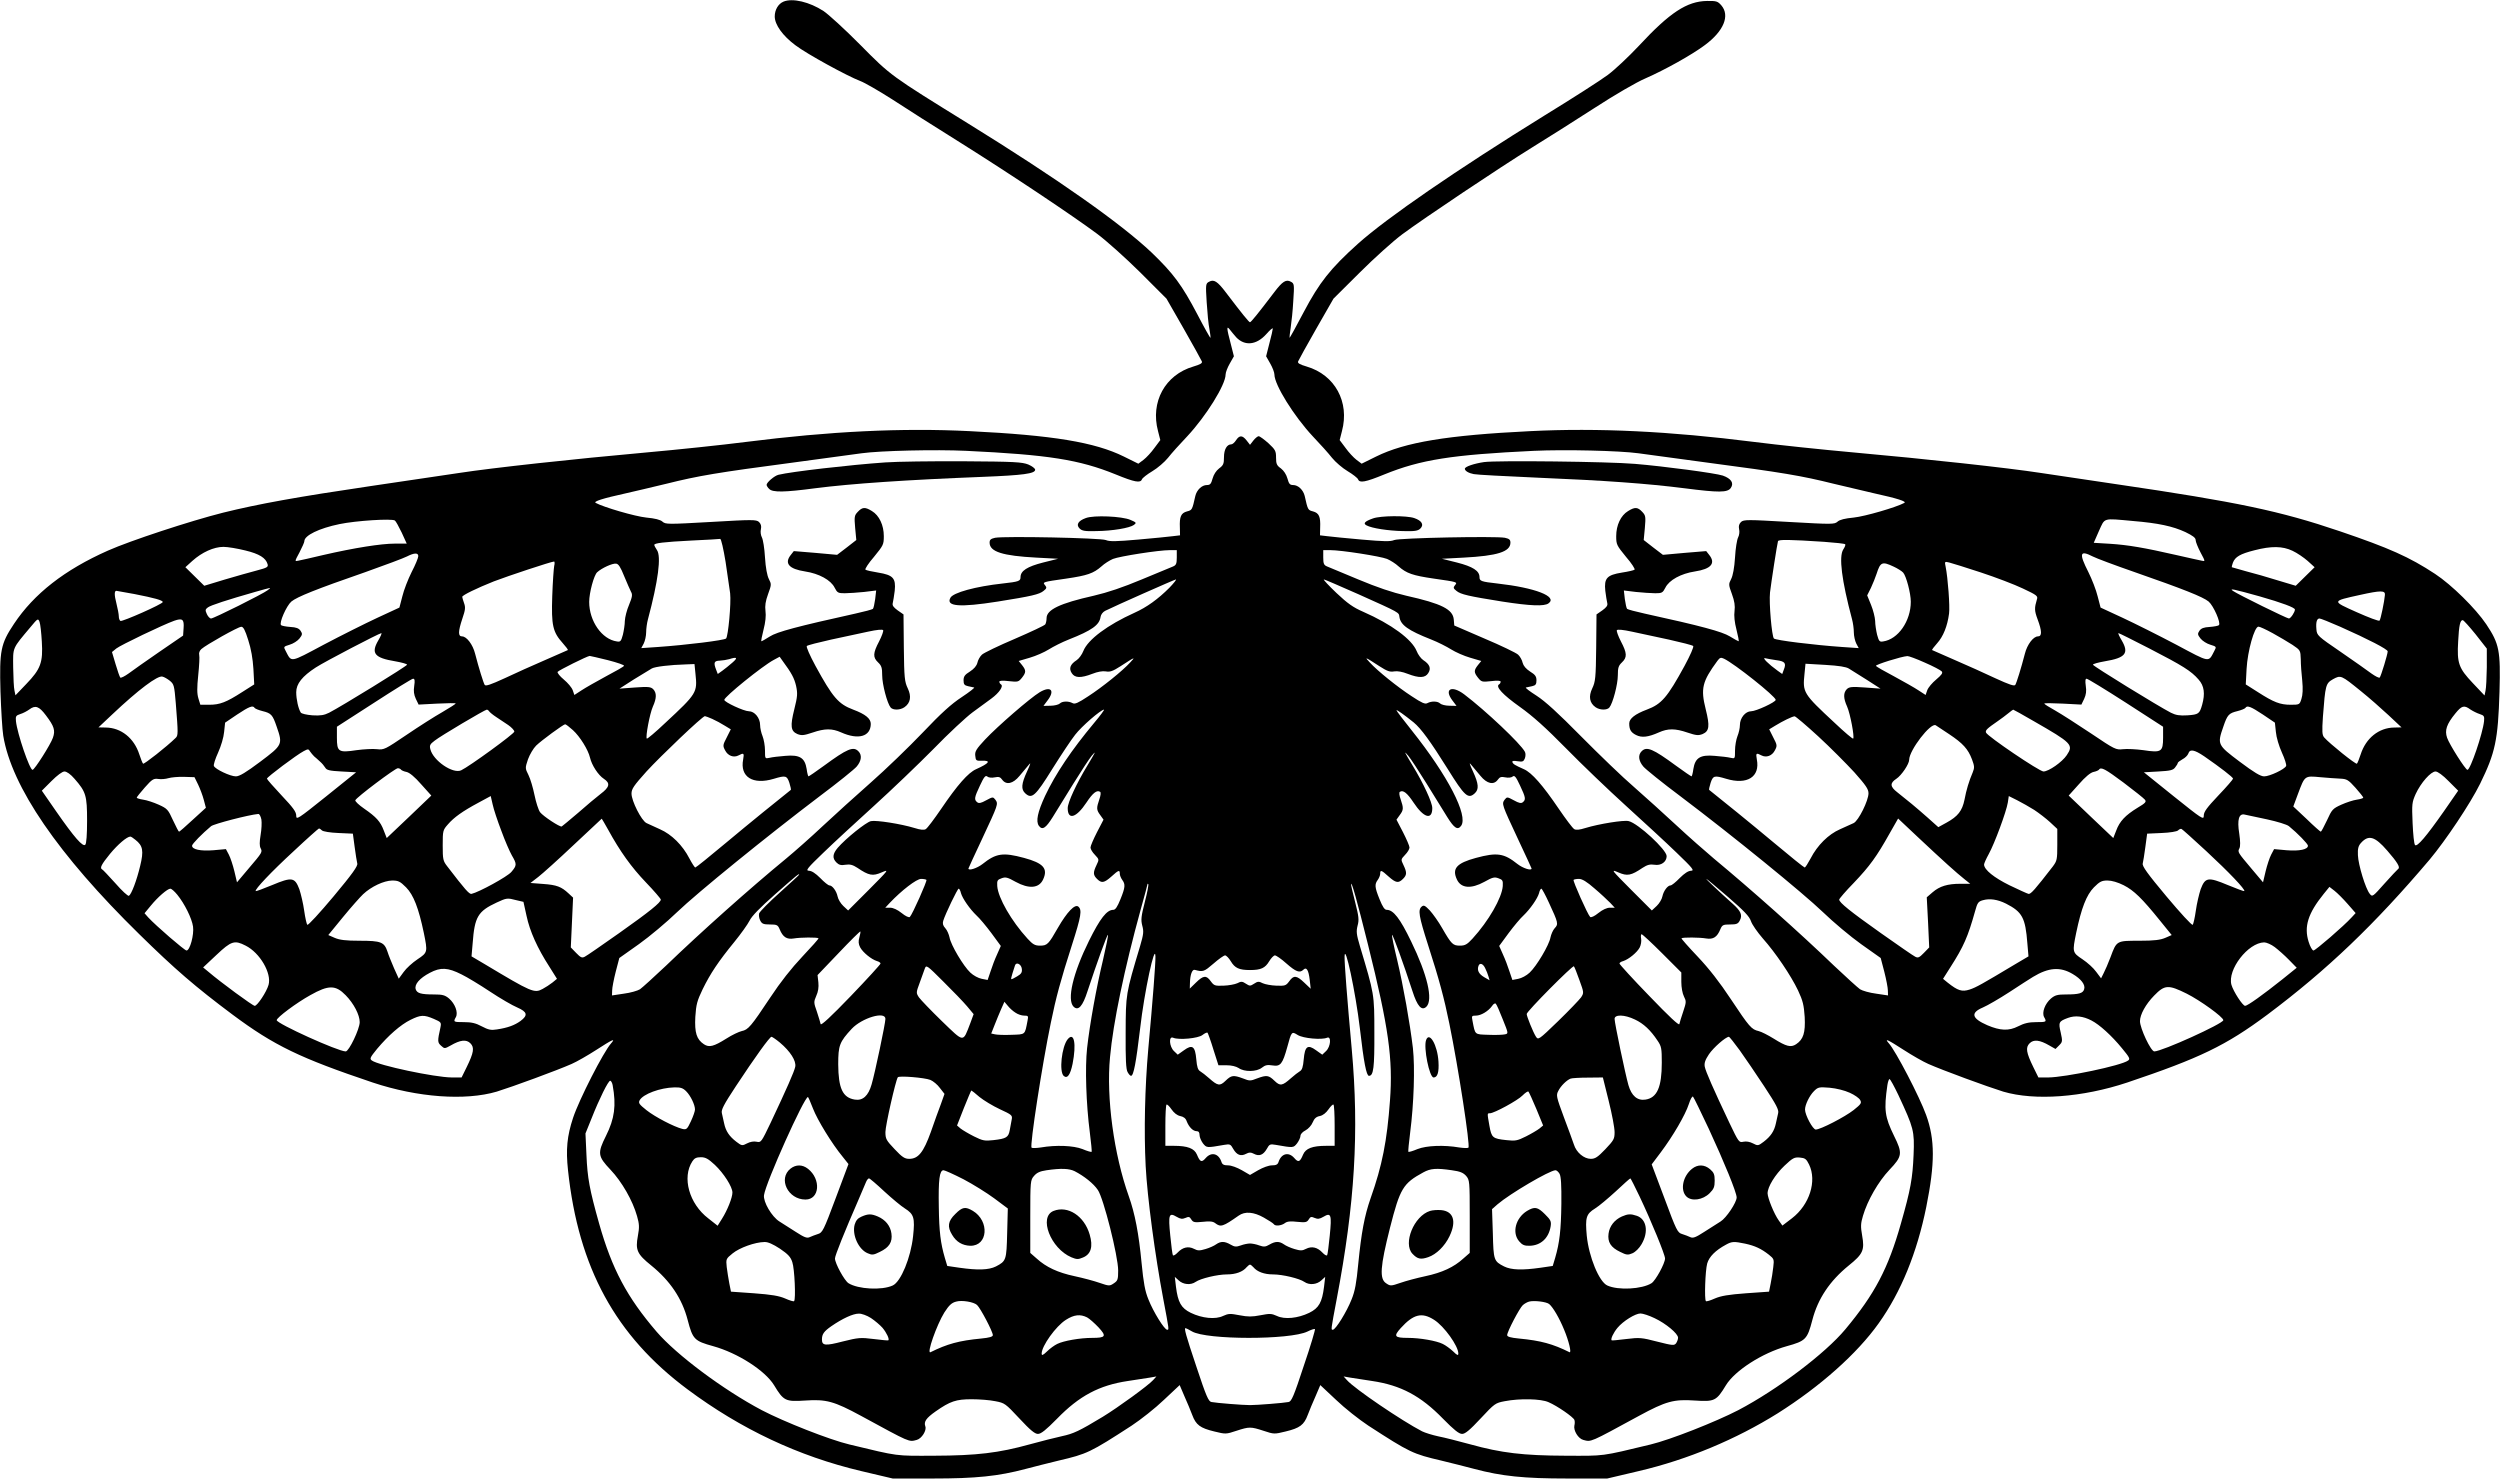 <?xml version="1.0" standalone="no"?>
<!DOCTYPE svg PUBLIC "-//W3C//DTD SVG 20010904//EN"
 "http://www.w3.org/TR/2001/REC-SVG-20010904/DTD/svg10.dtd">
<svg version="1.0" xmlns="http://www.w3.org/2000/svg"
 width="1536pt" height="909pt" viewBox="0 0 1536 909"
 preserveAspectRatio="xMidYMid meet">
<g transform="translate(0,909) scale(0.1,-0.1)"
fill="#000000" stroke="none">
<path d="M4814 9080 c-32 -13 -54 -50 -54 -91 0 -51 49 -119 127 -177 71 -54
318 -189 399 -220 27 -10 115 -61 195 -112 79 -52 265 -170 414 -263 311 -195
693 -450 845 -563 58 -43 177 -150 266 -238 l161 -161 106 -185 c58 -102 108
-192 111 -200 5 -11 -8 -19 -52 -32 -174 -51 -265 -218 -217 -397 l14 -55 -36
-48 c-19 -27 -50 -60 -67 -73 l-32 -24 -89 44 c-178 88 -437 131 -946 156
-418 21 -860 -1 -1374 -66 -148 -19 -425 -48 -615 -65 -446 -40 -942 -94
-1150 -126 -91 -13 -334 -50 -540 -80 -454 -67 -692 -110 -910 -164 -202 -51
-570 -172 -707 -233 -266 -118 -454 -265 -577 -450 -82 -123 -90 -164 -83
-417 4 -113 11 -234 17 -270 51 -313 337 -731 836 -1220 218 -214 344 -323
573 -494 255 -190 415 -267 861 -417 276 -92 569 -113 762 -56 97 30 372 131
460 170 32 14 100 53 151 86 99 64 122 75 92 41 -47 -52 -197 -346 -234 -458
-37 -112 -45 -194 -31 -323 64 -598 292 -1016 734 -1345 329 -245 682 -411
1066 -502 l195 -46 245 0 c267 0 403 14 572 59 51 14 142 36 202 51 175 41
193 49 449 215 56 37 145 107 198 158 l97 91 29 -68 c17 -37 38 -89 48 -115
23 -62 49 -81 136 -102 69 -17 72 -17 135 4 80 26 88 26 168 0 63 -21 66 -21
135 -4 87 21 113 40 136 102 10 26 31 78 48 115 l29 68 97 -91 c53 -51 142
-121 198 -158 256 -166 274 -174 449 -215 60 -15 151 -37 202 -51 169 -45 305
-59 572 -59 l245 0 195 46 c299 70 597 195 853 355 261 165 487 366 620 553
137 192 235 433 292 714 54 269 54 415 -1 566 -39 109 -187 394 -229 440 -30
34 -7 23 92 -41 51 -33 119 -72 151 -86 88 -39 363 -140 460 -170 193 -57 486
-36 762 56 446 150 606 227 861 417 366 274 660 555 997 953 98 117 250 344
310 466 93 190 110 267 119 565 7 252 -1 294 -81 414 -65 97 -213 243 -315
310 -158 104 -282 159 -585 262 -368 125 -631 180 -1366 288 -168 25 -379 57
-470 70 -208 32 -704 86 -1150 126 -190 17 -466 46 -615 65 -514 65 -956 87
-1374 66 -509 -25 -768 -68 -946 -156 l-89 -44 -32 24 c-17 13 -48 46 -67 73
l-36 48 14 55 c48 179 -43 346 -217 397 -44 13 -57 21 -52 32 3 8 53 98 111
200 l106 185 161 160 c89 89 206 194 261 235 132 98 598 410 800 535 88 54
260 163 381 241 126 82 261 160 313 182 119 52 286 145 366 205 116 86 155
181 101 244 -22 25 -30 28 -88 27 -123 -2 -228 -70 -419 -276 -63 -67 -148
-147 -190 -178 -41 -31 -217 -144 -390 -250 -541 -335 -966 -627 -1146 -788
-169 -152 -237 -238 -333 -420 -46 -88 -86 -160 -87 -158 -1 1 2 29 7 62 5 32
13 107 16 165 7 102 6 107 -15 118 -29 16 -51 3 -103 -66 -101 -133 -142 -183
-148 -183 -6 0 -47 50 -148 183 -52 69 -74 82 -103 66 -21 -11 -22 -15 -15
-126 4 -64 11 -138 17 -166 5 -28 8 -52 6 -53 -1 -2 -38 63 -80 144 -95 181
-148 252 -281 380 -189 179 -576 452 -1126 792 -480 297 -475 293 -665 485
-93 94 -195 187 -225 207 -86 56 -190 81 -246 58z m2781 -2062 c53 -56 125
-48 185 19 22 25 40 41 40 34 0 -6 -9 -47 -21 -91 l-20 -79 25 -44 c14 -24 26
-55 26 -68 0 -63 120 -256 236 -380 44 -46 97 -105 118 -132 21 -26 64 -63 96
-82 32 -19 61 -42 64 -50 9 -24 44 -18 161 30 224 91 415 121 918 145 190 9
528 1 644 -15 21 -3 207 -28 413 -56 477 -63 588 -82 785 -131 88 -21 201 -48
250 -59 145 -32 201 -50 185 -59 -50 -27 -242 -83 -311 -90 -53 -5 -86 -13
-99 -25 -19 -17 -33 -17 -297 -2 -257 15 -279 15 -296 0 -12 -12 -16 -25 -12
-44 4 -15 1 -38 -6 -51 -7 -13 -16 -68 -19 -123 -4 -63 -13 -112 -24 -133 -16
-31 -16 -35 5 -92 16 -44 20 -72 16 -104 -4 -29 0 -69 12 -115 10 -39 16 -71
13 -71 -2 0 -27 13 -54 30 -47 29 -176 64 -523 140 -55 12 -103 25 -108 29 -4
4 -10 31 -14 60 l-6 53 74 -9 c41 -4 94 -8 119 -8 41 0 46 3 62 34 23 47 96
87 182 100 99 15 129 50 87 102 l-18 23 -133 -11 -133 -12 -59 45 -59 46 7 74
c6 69 5 77 -16 99 -28 30 -45 31 -87 5 -45 -27 -73 -87 -73 -154 0 -52 3 -57
60 -127 34 -39 57 -75 53 -79 -4 -4 -39 -12 -78 -18 -92 -15 -110 -34 -102
-112 4 -30 9 -64 12 -75 4 -15 -4 -26 -30 -45 l-36 -25 -2 -205 c-2 -185 -5
-209 -24 -249 -24 -50 -17 -90 20 -116 27 -19 71 -19 85 -2 21 25 52 142 52
198 0 46 4 59 25 79 33 31 32 57 -6 129 -17 33 -28 64 -25 69 4 6 38 3 93 -9
49 -11 151 -33 228 -49 76 -17 143 -34 148 -39 5 -5 -18 -57 -53 -122 -106
-194 -141 -235 -232 -269 -72 -27 -108 -55 -108 -85 0 -37 10 -55 42 -71 35
-18 75 -13 140 16 56 25 100 25 176 -1 54 -18 67 -19 93 -9 41 18 45 48 19
152 -32 128 -22 170 72 298 15 20 21 22 40 13 64 -30 318 -232 318 -253 0 -14
-121 -70 -151 -70 -35 0 -69 -41 -69 -85 0 -18 -7 -49 -15 -68 -8 -20 -15 -60
-15 -88 0 -51 0 -51 -27 -45 -16 4 -59 9 -98 12 -89 8 -120 -12 -131 -81 -3
-25 -9 -45 -11 -45 -3 0 -46 29 -95 65 -143 105 -181 121 -212 89 -23 -23 -19
-58 10 -93 14 -17 117 -100 228 -183 326 -246 752 -593 876 -712 63 -61 169
-150 235 -197 l120 -85 22 -84 c12 -47 22 -99 22 -115 l1 -31 -73 11 c-40 5
-85 18 -99 27 -14 10 -86 75 -160 145 -214 206 -509 468 -738 658 -52 44 -156
135 -230 204 -75 70 -192 175 -260 235 -69 59 -215 200 -325 311 -144 146
-221 216 -275 251 -41 26 -70 48 -65 50 6 1 22 5 38 8 22 5 27 12 27 36 0 24
-8 35 -39 54 -26 17 -41 35 -46 54 -3 16 -16 39 -28 50 -12 11 -105 56 -207
99 l-185 80 -3 36 c-5 63 -73 98 -292 147 -86 20 -178 51 -295 100 -93 39
-180 75 -192 80 -19 8 -23 17 -23 55 l0 45 43 0 c69 0 309 -38 349 -54 21 -9
53 -29 71 -46 49 -43 87 -56 217 -75 147 -21 146 -21 129 -41 -11 -14 -10 -19
9 -34 26 -22 75 -33 282 -66 174 -27 258 -30 284 -11 58 42 -82 96 -314 122
-100 11 -110 15 -110 39 0 39 -41 65 -139 90 l-92 23 133 7 c208 11 288 36
288 92 0 18 -7 24 -34 30 -61 11 -648 -1 -680 -14 -23 -10 -64 -9 -200 3 -94
8 -190 18 -214 21 l-42 5 1 47 c3 68 -7 90 -44 100 -31 8 -32 9 -51 95 -9 37
-40 67 -71 67 -20 0 -26 7 -35 40 -7 25 -22 48 -40 62 -26 18 -30 29 -30 66 0
41 -4 49 -47 89 -26 23 -53 43 -60 43 -6 0 -21 -12 -32 -26 l-21 -27 -21 27
c-26 33 -44 33 -65 1 -9 -14 -22 -25 -29 -25 -27 0 -45 -31 -45 -79 0 -41 -4
-50 -30 -69 -18 -14 -33 -37 -40 -62 -9 -33 -15 -40 -35 -40 -31 0 -62 -30
-71 -67 -19 -86 -20 -87 -51 -95 -37 -10 -47 -32 -44 -100 l1 -47 -42 -5 c-24
-3 -120 -13 -214 -21 -136 -12 -177 -13 -200 -3 -32 13 -619 25 -680 14 -27
-6 -34 -12 -34 -30 0 -56 80 -81 288 -92 l133 -7 -92 -23 c-98 -25 -139 -51
-139 -90 0 -24 -10 -28 -110 -39 -165 -18 -305 -56 -321 -88 -29 -53 56 -60
291 -23 207 33 256 44 282 66 19 15 20 20 9 34 -17 20 -18 20 129 41 130 19
168 32 217 75 18 17 50 37 71 46 40 16 280 54 350 54 l42 0 0 -45 c0 -38 -4
-47 -22 -55 -13 -5 -99 -41 -193 -80 -117 -49 -209 -80 -295 -100 -209 -47
-290 -86 -290 -138 0 -15 -4 -32 -8 -38 -4 -7 -88 -46 -187 -89 -99 -42 -190
-86 -202 -97 -12 -11 -25 -34 -28 -50 -5 -19 -20 -37 -46 -54 -31 -19 -39 -30
-39 -54 0 -24 5 -31 28 -36 15 -3 31 -7 37 -8 5 -1 -29 -28 -76 -59 -64 -42
-126 -98 -240 -218 -85 -89 -228 -227 -319 -307 -91 -80 -223 -200 -295 -267
-71 -67 -173 -157 -225 -200 -225 -185 -523 -451 -738 -658 -74 -70 -146 -135
-160 -145 -14 -9 -59 -22 -99 -27 l-73 -11 1 31 c0 16 10 68 22 115 l22 84
120 85 c66 47 172 136 235 197 124 119 550 465 876 712 111 83 214 166 228
183 29 35 33 70 10 93 -31 32 -69 16 -212 -89 -49 -36 -92 -65 -95 -65 -2 0
-8 20 -11 45 -11 69 -42 89 -131 81 -38 -3 -82 -8 -97 -12 -28 -6 -28 -6 -28
45 0 28 -7 68 -15 88 -8 19 -15 50 -15 68 0 44 -34 85 -69 85 -30 0 -151 56
-151 70 0 19 234 208 303 245 l37 20 17 -24 c57 -77 73 -108 84 -155 10 -47 9
-64 -11 -144 -26 -104 -22 -134 19 -152 26 -10 39 -9 93 9 76 26 120 26 176 1
105 -47 181 -26 182 52 0 33 -33 60 -108 88 -91 34 -126 75 -232 269 -35 65
-58 117 -53 122 5 5 72 22 148 39 77 16 179 38 228 49 55 12 89 15 93 9 3 -5
-8 -36 -25 -69 -38 -72 -39 -98 -6 -129 21 -20 25 -33 25 -79 0 -56 31 -173
52 -198 14 -17 58 -17 85 2 37 26 44 66 20 116 -19 40 -22 64 -24 249 l-2 205
-36 25 c-26 19 -34 30 -30 45 3 11 8 45 12 75 8 78 -10 97 -102 112 -38 6 -74
14 -78 18 -4 4 19 40 53 79 57 70 60 75 60 127 0 67 -28 127 -73 154 -42 26
-59 25 -87 -5 -21 -22 -22 -30 -16 -99 l7 -74 -59 -46 -59 -45 -133 12 -133
11 -18 -23 c-42 -52 -12 -87 87 -102 86 -13 159 -53 182 -100 16 -31 21 -34
62 -34 25 0 78 4 119 8 l74 9 -6 -53 c-4 -29 -10 -56 -14 -60 -5 -4 -53 -17
-108 -29 -352 -78 -482 -112 -526 -141 -25 -16 -48 -29 -51 -29 -3 0 3 32 13
71 12 46 16 86 12 115 -4 32 0 60 16 104 21 57 21 61 5 92 -11 21 -20 70 -24
133 -3 55 -12 110 -19 123 -7 13 -10 36 -6 51 4 19 0 32 -12 44 -17 15 -39 15
-296 0 -264 -15 -278 -15 -297 2 -13 12 -46 20 -99 25 -69 7 -261 63 -311 90
-16 9 40 27 185 59 50 11 162 38 250 59 197 49 308 68 785 131 206 28 392 53
413 56 116 16 454 24 644 15 503 -24 694 -54 918 -145 117 -48 152 -54 161
-30 3 8 32 31 64 50 32 19 75 56 96 82 21 27 74 86 118 132 116 124 236 317
236 380 0 13 12 44 26 68 l25 44 -20 79 c-25 94 -26 112 -5 85 8 -11 26 -32
39 -47z m-5169 -1126 c6 -4 24 -37 42 -74 l31 -68 -74 0 c-83 0 -248 -26 -439
-70 -72 -17 -141 -33 -154 -35 -22 -5 -22 -5 8 51 16 31 30 62 30 69 0 35 90
79 216 105 101 21 321 35 340 22z m10679 -3 c156 -13 244 -32 322 -68 45 -22
63 -35 63 -49 0 -11 14 -45 30 -76 30 -56 30 -56 8 -51 -13 2 -81 18 -153 34
-201 46 -301 63 -411 70 l-100 6 32 73 c38 83 21 78 209 61z m-8647 -251 c12
-79 24 -165 28 -193 7 -60 -12 -265 -25 -278 -11 -11 -246 -40 -418 -52 l-103
-7 15 28 c8 16 15 47 15 69 0 22 5 58 11 80 63 236 83 387 55 426 -9 13 -16
27 -16 31 0 11 54 18 230 27 91 4 170 9 175 10 6 0 20 -62 33 -141z m6750 123
c68 -5 126 -11 129 -15 3 -3 -2 -17 -12 -32 -28 -44 -10 -188 54 -429 6 -22
11 -58 11 -80 0 -22 7 -53 15 -69 l15 -28 -103 7 c-172 12 -407 41 -418 52
-13 13 -31 219 -24 283 7 60 44 299 49 315 4 11 72 10 284 -4z m-9701 -53 c87
-21 126 -46 137 -84 5 -18 -2 -22 -66 -39 -40 -10 -129 -36 -198 -56 l-125
-38 -58 57 -58 57 43 39 c59 53 132 86 191 86 26 0 86 -10 134 -22z m12578 -2
c28 -13 69 -41 93 -62 l43 -39 -58 -57 -58 -57 -110 33 c-60 19 -148 44 -195
56 -47 13 -86 24 -88 25 -1 1 2 14 7 28 14 36 45 54 132 76 104 27 173 26 234
-3z m-11515 -33 c0 -10 -18 -54 -41 -98 -22 -44 -48 -111 -57 -149 l-18 -69
-136 -63 c-75 -35 -223 -109 -329 -165 -212 -113 -196 -110 -234 -38 -14 26
-13 26 25 38 21 6 48 23 60 38 18 23 19 29 7 47 -11 16 -27 22 -63 24 -27 2
-53 7 -57 11 -14 13 33 119 63 145 35 29 152 76 455 181 121 43 236 86 255 96
45 23 70 24 70 2z m10288 -2 c21 -11 136 -54 257 -96 298 -104 420 -152 455
-181 30 -26 77 -132 63 -145 -4 -4 -30 -9 -57 -11 -36 -2 -52 -8 -63 -24 -12
-18 -11 -24 7 -47 12 -15 39 -32 60 -38 38 -12 39 -12 25 -38 -38 -72 -22 -75
-234 38 -106 56 -254 130 -329 165 l-136 63 -18 69 c-9 38 -35 105 -57 149
-59 116 -53 137 27 96z m-9453 -58 c-3 -16 -9 -99 -12 -186 -6 -180 3 -220 65
-289 19 -21 33 -40 31 -42 -2 -1 -65 -29 -139 -61 -74 -32 -186 -82 -249 -112
-87 -40 -117 -50 -123 -41 -8 13 -36 103 -59 192 -14 56 -52 106 -80 106 -25
0 -25 29 2 110 18 53 20 68 10 95 -6 17 -11 34 -11 38 0 10 91 54 194 95 86
33 351 121 370 122 4 0 5 -12 1 -27z m8765 -40 c91 -30 207 -74 259 -99 85
-40 93 -46 86 -66 -16 -54 -16 -69 4 -123 27 -72 28 -105 2 -105 -28 0 -66
-50 -80 -106 -23 -89 -51 -179 -59 -192 -6 -9 -36 1 -123 41 -63 30 -175 80
-249 112 -74 32 -137 60 -139 61 -2 2 12 21 31 42 37 41 63 105 73 182 6 43
-7 219 -21 288 -7 32 -6 33 22 26 16 -4 103 -31 194 -61z m-8335 -23 c17 -41
36 -84 42 -96 10 -17 8 -31 -12 -80 -14 -32 -25 -77 -26 -99 0 -22 -6 -60 -12
-85 -11 -40 -15 -45 -37 -41 -92 13 -170 125 -170 243 0 56 29 164 49 182 28
26 94 56 116 53 15 -1 28 -22 50 -77z m7799 59 c24 -11 51 -28 59 -37 19 -21
47 -127 47 -179 0 -119 -78 -231 -170 -244 -22 -4 -26 1 -37 41 -6 25 -12 63
-12 85 -1 22 -12 66 -25 98 l-24 59 23 46 c12 26 28 65 35 87 23 72 34 77 104
44z m-4449 -130 c-70 -70 -139 -120 -215 -154 -164 -74 -286 -164 -314 -235
-8 -21 -27 -47 -41 -56 -40 -26 -49 -51 -30 -80 19 -30 56 -31 126 -4 33 13
62 18 83 15 25 -5 43 1 91 32 89 58 93 59 60 24 -48 -53 -174 -154 -259 -209
-62 -41 -82 -50 -96 -42 -26 14 -64 12 -78 -2 -7 -7 -33 -14 -57 -14 l-44 -1
24 32 c49 63 22 93 -47 52 -58 -35 -258 -208 -336 -291 -54 -58 -63 -73 -60
-99 3 -30 5 -32 41 -31 58 2 46 -15 -36 -52 -48 -21 -115 -97 -214 -243 -43
-63 -85 -119 -95 -125 -11 -7 -32 -5 -70 7 -82 25 -234 49 -267 42 -31 -7
-156 -108 -204 -164 -32 -38 -34 -64 -8 -90 15 -15 28 -19 56 -14 27 4 44 0
73 -19 71 -48 94 -52 149 -28 47 20 45 18 -79 -107 l-127 -127 -30 28 c-16 15
-32 42 -35 59 -7 33 -32 67 -50 67 -7 0 -32 20 -56 45 -29 29 -53 45 -70 45
-22 1 -10 16 90 112 63 61 203 190 310 287 107 97 271 254 365 349 93 96 202
197 240 225 39 28 91 66 116 85 49 36 76 77 59 87 -6 4 -10 11 -10 17 0 6 20
8 59 3 55 -6 59 -5 80 21 26 33 26 45 1 77 l-21 26 68 20 c38 11 90 34 117 51
27 17 82 45 123 61 142 56 188 89 195 139 2 14 14 30 28 37 60 30 426 192 435
193 5 0 -13 -23 -40 -51z m1159 -39 c261 -117 250 -112 254 -140 7 -50 53 -83
195 -139 41 -16 96 -44 123 -61 27 -17 79 -40 117 -51 l68 -20 -21 -26 c-25
-32 -25 -44 1 -77 21 -26 25 -27 80 -21 39 5 59 3 59 -3 0 -6 -4 -14 -10 -17
-23 -14 24 -64 128 -138 80 -57 158 -127 284 -255 95 -97 261 -256 368 -353
107 -97 247 -226 310 -287 100 -96 112 -111 90 -112 -17 0 -41 -16 -70 -45
-24 -25 -49 -45 -56 -45 -18 0 -43 -34 -50 -67 -3 -17 -19 -44 -35 -59 l-30
-28 -127 127 c-124 125 -126 127 -79 107 55 -24 78 -20 149 28 29 19 46 23 73
19 41 -7 75 18 75 53 0 39 -175 201 -233 215 -29 8 -183 -17 -265 -42 -38 -12
-59 -14 -70 -7 -10 6 -52 62 -95 125 -99 146 -166 222 -214 243 -56 25 -66 31
-71 44 -2 7 8 9 32 5 31 -5 37 -2 45 18 5 14 5 31 0 40 -25 49 -241 253 -373
353 -77 58 -126 33 -72 -38 l25 -33 -44 1 c-24 0 -50 7 -57 14 -14 14 -52 16
-78 2 -14 -8 -34 1 -96 42 -85 55 -211 156 -259 209 -33 35 -29 34 60 -24 48
-31 66 -37 91 -32 21 3 50 -2 83 -15 70 -27 107 -26 126 4 19 29 10 54 -30 80
-14 9 -33 35 -41 56 -29 72 -155 165 -328 241 -62 27 -96 51 -165 116 -47 45
-82 82 -77 83 5 0 99 -41 210 -90z m-6699 24 c-29 -23 -332 -174 -348 -174 -8
0 -19 12 -26 27 -11 24 -10 29 6 41 17 13 118 46 293 96 104 29 99 29 75 10z
m12238 -38 c140 -40 217 -69 217 -81 0 -16 -26 -55 -37 -55 -12 0 -311 147
-343 169 -26 18 1 12 163 -33z m-13056 14 c122 -24 173 -38 173 -49 0 -12
-249 -122 -260 -116 -6 4 -10 16 -10 28 0 13 -7 49 -15 81 -13 50 -13 76 0 76
2 0 53 -9 112 -20z m13826 -5 c-3 -39 -26 -150 -33 -158 -4 -5 -67 19 -141 52
-154 69 -155 67 22 106 126 28 155 28 152 0z m-14396 -287 c8 -128 -7 -169
-96 -261 l-66 -69 -6 29 c-4 15 -7 79 -8 142 -1 127 -8 112 108 250 43 52 45
53 54 30 5 -13 11 -68 14 -121z m871 83 l-3 -46 -146 -100 c-80 -55 -165 -115
-189 -133 -24 -17 -47 -29 -51 -25 -4 5 -17 42 -29 83 l-22 74 27 22 c27 21
287 146 355 170 51 18 62 9 58 -45z m13251 8 c173 -77 291 -138 291 -151 0
-17 -41 -152 -49 -161 -4 -4 -27 8 -51 25 -24 18 -109 78 -189 133 -142 97
-146 101 -149 139 -4 44 3 66 19 66 7 0 64 -23 128 -51z m831 -46 l69 -88 0
-115 c-1 -63 -4 -128 -8 -144 l-6 -29 -72 76 c-87 92 -98 122 -90 257 5 97 12
130 28 130 5 0 40 -39 79 -87z m-13685 -35 c18 -55 28 -115 32 -178 l5 -95
-74 -47 c-98 -63 -137 -78 -202 -78 l-55 0 -12 39 c-9 30 -9 65 -1 143 6 57 9
113 6 124 -3 12 2 26 13 36 29 26 226 137 245 137 13 1 24 -20 43 -81z m12438
42 c40 -22 94 -54 122 -72 49 -33 49 -34 51 -88 0 -30 4 -89 9 -132 5 -51 3
-88 -5 -112 -11 -35 -12 -36 -66 -36 -65 0 -104 15 -202 78 l-74 47 5 95 c6
110 48 260 73 260 8 0 47 -18 87 -40z m-11639 -45 c-46 -79 -23 -107 104 -128
40 -7 73 -16 73 -21 0 -8 -403 -256 -479 -295 -30 -15 -53 -19 -102 -16 -37 3
-67 10 -72 17 -15 23 -28 82 -28 125 0 52 37 98 120 152 57 37 389 210 403
211 4 0 -4 -20 -19 -45z m10883 -50 c205 -106 255 -137 301 -190 35 -39 41
-87 22 -155 -16 -56 -22 -60 -90 -65 -49 -3 -72 1 -102 16 -76 39 -479 287
-479 295 0 5 33 14 73 21 127 21 150 49 104 128 -15 25 -24 45 -20 45 4 0 90
-43 191 -95z m-9472 -71 c58 -15 102 -30 99 -35 -2 -5 -53 -34 -112 -65 -59
-32 -126 -70 -150 -86 l-43 -28 -10 29 c-6 17 -31 46 -55 66 -24 20 -41 41
-38 47 7 10 182 97 197 98 4 0 55 -12 112 -26z m8091 -15 c51 -22 98 -47 104
-54 8 -10 0 -21 -34 -50 -24 -20 -49 -49 -55 -66 l-10 -29 -43 28 c-24 16 -91
54 -150 86 -59 31 -110 60 -112 65 -5 7 157 58 193 60 7 1 56 -17 107 -40z
m-7326 0 c-19 -17 -47 -39 -62 -50 l-28 -20 -10 26 c-17 44 -13 55 23 56 17 1
43 5 57 9 49 16 55 9 20 -21z m6413 15 c54 -7 63 -18 47 -58 l-10 -27 -28 20
c-57 41 -98 82 -77 77 11 -3 42 -8 68 -12z m-6640 -84 c12 -115 10 -120 -186
-302 -59 -56 -110 -99 -113 -96 -9 9 18 153 37 196 24 53 24 85 2 108 -15 14
-30 16 -112 10 l-95 -7 89 57 c50 31 99 61 110 67 20 11 109 22 211 25 l51 2
6 -60z m7087 32 c14 -9 63 -40 110 -69 l84 -54 -95 7 c-82 6 -97 4 -112 -10
-22 -23 -22 -55 2 -108 19 -43 46 -187 37 -196 -3 -3 -54 40 -113 96 -196 182
-198 187 -186 303 l6 61 121 -7 c84 -5 129 -12 146 -23z m-10316 -75 c25 -21
27 -29 36 -137 15 -189 15 -199 -1 -214 -54 -53 -195 -164 -200 -158 -4 4 -14
30 -23 57 -32 100 -112 164 -206 165 l-45 1 85 80 c160 151 278 240 308 232
10 -2 31 -14 46 -26z m13461 -63 c50 -40 126 -107 170 -148 l80 -75 -45 -1
c-94 -1 -174 -65 -206 -165 -9 -27 -19 -53 -23 -57 -6 -7 -169 124 -201 161
-13 15 -14 35 -8 127 15 196 17 205 62 231 48 26 49 26 171 -73z m-11960 32
c-5 -32 -2 -54 10 -80 l17 -35 114 6 c63 3 114 4 114 1 0 -3 -37 -27 -82 -53
-46 -26 -145 -89 -220 -140 -132 -89 -138 -93 -182 -88 -25 3 -81 0 -125 -6
-112 -17 -121 -10 -121 77 l0 67 228 147 c125 81 233 148 240 148 10 0 12 -11
7 -44z m10516 -103 l229 -148 0 -67 c0 -87 -10 -94 -121 -77 -44 6 -100 9
-125 6 -44 -5 -50 -2 -197 97 -84 56 -182 119 -219 140 -38 21 -68 40 -68 43
0 4 51 3 114 0 l114 -6 17 35 c12 26 15 48 10 80 -4 30 -3 44 5 44 7 0 115
-66 241 -147z m-12779 -78 c51 -67 59 -93 43 -138 -14 -41 -113 -197 -125
-197 -18 0 -94 223 -102 299 -3 31 0 35 27 44 17 5 41 18 55 28 37 28 60 20
102 -36z m1282 46 c3 -5 25 -14 49 -20 53 -13 62 -22 87 -96 38 -109 36 -112
-101 -215 -88 -66 -128 -90 -150 -90 -34 0 -127 44 -135 64 -3 8 9 45 26 82
18 40 34 93 37 127 l6 57 74 50 c74 49 97 58 107 41z m12339 -41 l74 -50 6
-57 c3 -34 19 -87 37 -127 17 -37 29 -74 26 -82 -8 -20 -101 -64 -135 -64 -22
0 -62 24 -150 90 -137 103 -139 106 -101 215 25 74 34 83 87 96 24 6 46 15 49
20 10 17 33 8 107 -41z m1275 31 c15 -10 41 -23 57 -28 27 -9 30 -13 27 -44
-8 -76 -84 -299 -102 -299 -12 0 -111 156 -125 197 -16 46 -3 84 51 150 39 48
54 52 92 24z m-12173 -11 c4 -6 23 -22 43 -35 21 -14 54 -36 75 -50 20 -14 37
-32 37 -40 0 -13 -276 -214 -327 -238 -51 -23 -172 60 -189 130 -6 23 -2 31
26 52 36 29 310 191 321 191 4 0 11 -5 14 -10z m3717 -72 c-140 -168 -236
-311 -301 -448 -46 -100 -58 -156 -38 -184 21 -28 42 -15 85 54 20 33 77 125
126 204 49 79 100 157 113 172 30 36 26 27 -27 -61 -65 -107 -120 -225 -120
-260 0 -76 53 -60 115 34 39 59 64 79 84 66 6 -3 4 -22 -5 -47 -18 -53 -18
-64 6 -96 l20 -28 -40 -77 c-22 -43 -40 -85 -40 -94 0 -10 12 -30 27 -45 26
-28 27 -28 10 -63 -22 -46 -21 -61 3 -85 28 -28 44 -25 89 15 44 40 51 42 51
17 0 -10 7 -27 15 -38 20 -27 19 -45 -11 -119 -19 -47 -31 -65 -44 -65 -40 0
-81 -53 -149 -190 -99 -200 -137 -363 -95 -405 29 -28 56 2 86 96 58 176 121
350 125 345 3 -3 -11 -71 -30 -153 -41 -171 -81 -392 -98 -543 -13 -120 -6
-342 17 -519 8 -62 13 -116 11 -118 -3 -2 -28 5 -56 17 -56 22 -163 26 -256
10 -27 -4 -53 -5 -57 -1 -12 11 65 510 118 766 31 153 62 268 130 479 57 178
63 216 39 236 -21 17 -69 -33 -125 -130 -58 -102 -66 -110 -110 -110 -31 0
-44 7 -77 43 -99 108 -181 251 -186 323 -2 34 1 39 27 48 24 9 36 6 86 -22 82
-45 144 -40 169 15 31 67 1 100 -117 132 -130 35 -172 29 -256 -38 -32 -25
-86 -43 -86 -27 0 2 38 84 84 182 99 212 100 214 82 240 -15 19 -16 19 -57 -3
-32 -18 -45 -20 -55 -12 -20 16 -18 29 17 103 25 54 34 64 45 55 8 -7 27 -9
46 -5 24 5 34 2 45 -14 25 -35 67 -26 107 23 19 23 44 53 56 67 15 19 13 10
-10 -40 -35 -76 -38 -110 -10 -135 40 -36 62 -16 165 150 54 86 117 181 141
211 39 51 158 154 177 154 4 0 -23 -37 -61 -82z m1963 4 c46 -38 103 -116 210
-287 103 -166 125 -186 165 -150 28 25 25 59 -10 135 -23 50 -25 59 -10 40 12
-14 37 -44 56 -67 40 -49 82 -58 107 -23 11 16 21 19 45 14 19 -4 38 -2 46 5
11 9 20 -1 45 -55 35 -74 37 -87 17 -103 -10 -8 -23 -6 -55 12 -41 22 -42 22
-57 3 -18 -26 -17 -28 82 -240 46 -98 84 -180 84 -182 0 -16 -54 2 -86 27 -84
67 -126 73 -256 38 -118 -32 -148 -65 -117 -132 25 -55 87 -60 169 -15 50 28
62 31 86 22 26 -9 29 -14 27 -48 -5 -72 -87 -215 -186 -323 -33 -36 -46 -43
-77 -43 -43 0 -52 8 -109 107 -22 39 -57 88 -76 109 -29 30 -37 35 -50 24 -24
-20 -18 -58 39 -236 69 -214 99 -327 131 -484 55 -269 129 -750 117 -761 -4
-4 -29 -3 -57 1 -93 16 -200 12 -256 -10 -28 -12 -53 -19 -56 -17 -2 2 3 56
11 118 23 179 30 399 17 519 -19 158 -58 378 -97 543 -20 82 -34 150 -31 153
4 5 71 -178 125 -345 30 -94 57 -124 86 -96 42 42 6 196 -94 401 -68 141 -109
194 -150 194 -13 0 -25 18 -44 65 -30 74 -31 92 -11 119 8 11 15 28 15 38 0
25 7 23 51 -17 45 -40 61 -43 89 -15 24 24 25 39 3 85 -17 35 -16 35 10 63 15
15 27 35 27 45 0 9 -18 51 -40 94 l-40 77 20 28 c24 32 24 43 6 96 -9 25 -11
44 -5 47 20 13 45 -7 84 -66 62 -94 115 -110 115 -34 0 35 -55 153 -120 260
-53 88 -57 97 -27 61 13 -15 64 -93 113 -172 49 -79 106 -171 126 -204 43 -69
64 -82 85 -54 46 62 -82 309 -303 586 -52 65 -94 120 -94 124 0 6 48 -28 105
-74z m3809 8 c237 -136 247 -146 204 -210 -28 -42 -111 -100 -143 -100 -25 0
-344 216 -353 239 -5 14 5 24 73 71 20 14 49 35 63 47 15 12 29 23 31 23 2 0
58 -31 125 -70z m-8118 13 c22 -10 56 -28 76 -41 l38 -23 -25 -50 c-24 -46
-25 -51 -10 -79 17 -34 53 -47 83 -31 32 17 35 14 28 -25 -21 -107 59 -158
188 -119 73 22 81 20 96 -25 7 -22 11 -42 9 -43 -72 -57 -256 -206 -397 -324
-100 -84 -186 -153 -190 -153 -4 0 -20 25 -36 55 -42 82 -110 149 -181 180
-33 15 -71 32 -83 38 -31 15 -92 136 -92 181 0 29 14 49 92 136 88 96 344 340
359 340 4 0 24 -8 45 -17z m6795 -107 c74 -68 173 -168 222 -221 70 -79 87
-103 87 -129 0 -45 -61 -168 -91 -183 -13 -6 -51 -23 -84 -38 -71 -31 -139
-98 -181 -180 -16 -30 -32 -55 -36 -55 -4 0 -90 69 -190 153 -141 118 -325
267 -397 324 -2 1 2 21 9 43 15 45 23 47 96 25 129 -39 209 12 188 119 -7 39
-4 42 28 25 30 -16 66 -3 83 31 15 28 14 33 -10 79 l-25 50 38 23 c44 27 103
56 118 57 5 1 71 -55 145 -123z m-7651 38 c43 -39 94 -121 105 -169 11 -47 51
-108 85 -130 41 -27 36 -51 -20 -93 -25 -19 -87 -71 -138 -116 -52 -44 -97
-82 -101 -84 -12 -4 -114 63 -133 88 -10 14 -25 61 -34 105 -9 44 -25 99 -37
123 -21 42 -21 43 -3 97 11 30 33 67 50 84 34 33 167 130 178 131 5 0 26 -16
48 -36z m8456 -25 c84 -56 116 -91 140 -155 15 -40 16 -51 5 -78 -24 -56 -40
-110 -51 -169 -14 -69 -41 -103 -110 -141 l-51 -28 -66 59 c-69 61 -127 109
-187 156 -44 34 -45 56 -5 82 32 21 79 91 79 117 0 58 132 230 163 212 6 -4
44 -29 83 -55z m-10046 -136 c8 -7 25 -21 36 -32 12 -10 26 -27 32 -37 9 -16
26 -20 100 -24 l90 -5 -184 -148 c-176 -141 -184 -146 -184 -118 0 23 -19 49
-90 124 -49 52 -90 99 -90 103 1 10 182 146 226 169 26 14 30 14 39 -2 6 -9
17 -22 25 -30z m11613 0 c101 -70 176 -128 177 -137 0 -4 -40 -51 -90 -103
-71 -75 -90 -101 -90 -124 0 -28 -8 -23 -184 118 l-184 148 89 5 c73 4 91 8
103 25 9 11 16 23 16 27 0 4 13 14 29 23 16 8 32 24 36 35 9 29 36 25 98 -17z
m-11079 -82 c3 -4 18 -11 34 -14 18 -4 50 -30 90 -76 l62 -69 -137 -131 -137
-130 -18 46 c-21 56 -46 83 -121 135 -32 22 -56 45 -54 51 5 17 245 197 261
197 8 0 17 -4 20 -9z m10584 -80 c65 -49 124 -96 130 -104 11 -13 4 -21 -45
-50 -75 -46 -110 -83 -131 -140 l-18 -46 -137 130 -137 131 62 69 c40 46 72
72 90 76 16 3 31 10 34 14 12 19 38 5 152 -80z m-12590 24 c70 -80 77 -102 77
-257 0 -86 -4 -141 -11 -148 -15 -15 -67 44 -179 205 l-88 127 59 59 c36 36
67 59 80 59 14 0 38 -17 62 -45z m14586 -14 l59 -59 -88 -127 c-108 -154 -164
-220 -177 -207 -6 6 -12 66 -15 135 -5 117 -4 127 19 179 32 69 93 138 122
138 13 0 45 -23 80 -59z m-13827 -21 c12 -25 28 -67 35 -94 l13 -49 -80 -73
c-44 -41 -82 -74 -85 -74 -3 0 -19 32 -37 70 -30 66 -35 72 -88 96 -31 14 -74
28 -96 31 -21 3 -39 9 -39 12 0 4 23 32 50 63 45 51 54 56 83 52 17 -3 46 0
62 5 17 5 59 9 95 8 l65 -2 22 -45z m13162 36 c40 -2 49 -7 93 -56 26 -29 48
-57 48 -61 0 -3 -18 -9 -39 -12 -22 -3 -65 -17 -96 -31 -53 -24 -58 -30 -88
-96 -18 -38 -35 -70 -38 -70 -3 0 -43 35 -87 78 l-82 77 29 78 c42 112 40 111
136 102 44 -4 100 -8 124 -9z m-11299 -320 c22 -61 52 -129 65 -152 31 -53 31
-61 -3 -101 -24 -29 -200 -125 -245 -135 -14 -3 -40 27 -149 169 -26 33 -28
43 -28 129 0 90 1 94 32 129 37 43 90 81 189 134 l74 40 12 -52 c6 -29 30
-101 53 -161z m9418 128 c29 -19 73 -53 97 -75 l45 -42 0 -97 c0 -91 -2 -99
-27 -133 -110 -142 -136 -172 -150 -169 -8 2 -61 26 -117 53 -95 47 -155 95
-156 127 0 7 13 36 29 65 35 63 108 260 117 316 l6 40 52 -26 c28 -14 75 -41
104 -59z m-10892 -59 c3 -19 1 -62 -5 -96 -7 -42 -7 -67 0 -80 12 -24 12 -25
-75 -127 l-70 -83 -16 68 c-9 37 -24 83 -34 102 l-18 34 -78 -7 c-79 -6 -130
5 -130 28 0 11 63 75 117 120 17 14 232 70 290 75 7 1 15 -15 19 -34z m12322
1 c64 -14 123 -32 135 -42 54 -44 117 -109 117 -120 0 -23 -51 -34 -130 -28
l-78 7 -18 -34 c-10 -19 -25 -65 -34 -102 l-16 -68 -70 83 c-86 102 -87 103
-75 126 6 12 6 42 -1 90 -14 87 -2 126 34 117 13 -3 74 -16 136 -29z m-10192
-63 c74 -135 143 -231 233 -325 50 -52 91 -100 91 -105 0 -18 -68 -73 -256
-206 -105 -74 -200 -140 -211 -145 -17 -9 -25 -6 -53 23 l-33 34 7 153 7 153
-28 26 c-44 41 -72 52 -156 58 l-78 6 48 37 c26 20 125 109 218 197 94 88 171
160 172 161 1 0 18 -30 39 -67z m8233 -218 c36 -33 82 -72 101 -87 l35 -28
-60 0 c-80 0 -128 -15 -171 -52 l-36 -31 8 -154 7 -154 -33 -34 c-28 -29 -36
-32 -53 -23 -11 5 -106 71 -211 145 -188 133 -256 188 -256 206 0 5 40 52 90
103 98 103 140 161 219 302 l53 93 120 -113 c66 -62 150 -140 187 -173z
m-9991 213 c7 -7 51 -14 101 -16 l89 -4 11 -82 c6 -44 13 -90 16 -101 5 -15
-30 -64 -146 -203 -84 -100 -156 -179 -161 -174 -4 4 -13 43 -19 86 -6 44 -20
103 -30 133 -28 73 -45 76 -167 25 -53 -22 -99 -39 -101 -37 -8 9 95 118 234
246 82 77 152 139 155 139 3 0 11 -5 18 -12z m11578 -128 c137 -127 241 -236
233 -245 -2 -2 -48 15 -101 37 -122 51 -139 48 -167 -25 -10 -30 -24 -89 -30
-133 -6 -43 -15 -82 -19 -86 -5 -5 -77 74 -161 174 -117 140 -151 187 -146
203 3 11 10 57 16 101 l11 82 89 4 c51 2 94 9 101 16 7 7 16 11 21 9 4 -1 73
-63 153 -137z m-12724 70 c46 -36 52 -67 29 -161 -21 -88 -53 -173 -69 -183
-6 -3 -43 31 -83 77 -41 45 -77 84 -81 85 -17 8 -5 31 48 96 48 58 104 106
125 106 4 0 18 -9 31 -20z m13835 -66 c62 -71 81 -103 68 -112 -5 -4 -44 -45
-85 -91 -72 -81 -74 -83 -90 -63 -26 31 -71 179 -73 238 -2 40 3 57 18 74 47
53 86 42 162 -46z m-9757 -148 c0 -2 -54 -52 -120 -111 -65 -58 -122 -116
-126 -127 -3 -11 0 -31 7 -44 10 -20 20 -24 59 -24 43 0 49 -3 60 -29 20 -49
44 -64 87 -57 40 7 145 8 152 1 2 -2 -43 -53 -99 -112 -67 -71 -135 -157 -197
-251 -119 -179 -136 -199 -176 -207 -17 -4 -60 -24 -94 -46 -78 -49 -106 -56
-138 -35 -45 30 -58 70 -53 168 5 77 11 99 45 170 48 98 97 171 195 291 40 49
82 108 93 130 14 29 64 80 159 164 134 118 146 128 146 119z m782 -32 c6 -5
-86 -212 -102 -228 -5 -5 -27 5 -50 24 -26 21 -53 33 -71 33 l-30 0 28 30 c72
76 164 147 192 147 15 0 30 -3 33 -6z m4105 -53 c38 -32 80 -72 96 -88 l28
-30 -30 0 c-18 0 -45 -12 -71 -33 -23 -19 -45 -29 -50 -24 -16 16 -108 223
-102 228 3 3 18 6 33 6 20 0 48 -17 96 -59z m820 -52 c99 -86 131 -119 141
-149 7 -21 40 -68 72 -105 80 -90 173 -228 217 -320 30 -64 36 -90 41 -163 5
-98 -8 -138 -53 -168 -32 -21 -60 -14 -138 35 -34 21 -75 42 -92 46 -44 10
-57 25 -170 195 -70 106 -135 189 -205 263 -56 59 -101 110 -99 112 7 7 112 6
152 -1 43 -7 67 8 87 57 11 26 17 29 60 29 39 0 49 4 59 24 18 33 7 58 -42
102 -83 74 -168 154 -163 154 3 0 62 -50 133 -111z m-8122 59 c46 -47 77 -127
109 -280 24 -118 24 -120 -39 -162 -30 -20 -69 -55 -85 -78 l-30 -41 -29 64
c-15 35 -34 81 -40 101 -20 60 -39 68 -171 68 -87 0 -124 5 -154 18 l-39 17
90 110 c50 61 106 124 124 141 50 47 127 83 178 84 38 0 49 -5 86 -42z m10553
13 c63 -32 113 -81 222 -216 l73 -90 -39 -17 c-30 -13 -67 -18 -160 -18 -141
0 -139 1 -177 -101 -14 -37 -33 -81 -42 -98 l-16 -32 -30 40 c-16 23 -54 57
-84 77 -63 42 -63 44 -39 162 32 153 63 233 109 280 36 36 48 42 84 42 26 0
63 -11 99 -29z m-6014 -102 c-23 -90 -25 -110 -16 -146 10 -36 8 -53 -13 -125
-89 -297 -88 -294 -89 -533 -1 -162 2 -226 12 -242 7 -13 16 -23 21 -23 16 0
31 81 56 291 25 222 92 533 94 442 1 -42 -16 -263 -44 -568 -21 -237 -27 -505
-16 -720 10 -192 58 -551 108 -815 37 -196 36 -190 24 -190 -17 0 -85 110
-115 186 -21 51 -30 101 -42 223 -17 180 -41 306 -79 412 -91 255 -139 605
-115 854 19 211 88 542 189 909 23 81 41 150 41 153 0 4 2 4 5 1 3 -3 -6 -52
-21 -109z m1371 -263 c127 -509 154 -703 135 -958 -18 -248 -48 -400 -119
-600 -38 -109 -57 -212 -76 -404 -11 -117 -20 -167 -41 -218 -30 -76 -98 -186
-115 -186 -12 0 -13 -6 24 190 111 583 138 1027 92 1535 -28 308 -45 527 -44
568 2 89 68 -220 94 -441 24 -209 40 -292 56 -292 28 0 34 51 33 265 0 240 0
235 -89 533 -21 71 -23 89 -14 125 10 36 7 57 -15 144 -14 56 -26 105 -25 110
2 24 37 -102 104 -371z m6019 250 l49 -56 -24 -26 c-48 -53 -223 -204 -235
-204 -7 0 -21 24 -30 54 -29 93 -4 174 93 294 l35 43 31 -24 c18 -14 54 -50
81 -81z m-13335 57 c45 -55 90 -146 97 -196 7 -50 -19 -147 -40 -147 -12 0
-188 152 -235 203 l-23 26 38 46 c43 53 103 105 121 105 6 0 25 -16 42 -37z
m4815 10 c9 -33 55 -99 96 -138 18 -16 59 -65 91 -108 l58 -79 -23 -52 c-13
-28 -31 -75 -40 -104 l-18 -53 -36 7 c-21 4 -51 20 -70 38 -43 40 -120 170
-128 216 -4 19 -15 45 -26 57 -14 15 -18 28 -13 45 13 43 88 198 95 198 4 0
11 -12 14 -27z m3613 -60 c57 -123 59 -131 35 -156 -11 -12 -22 -38 -26 -57
-8 -46 -85 -176 -128 -216 -19 -18 -49 -34 -70 -38 l-36 -7 -18 53 c-9 29 -27
76 -40 104 l-23 52 58 79 c32 43 73 92 91 108 41 39 87 105 96 138 3 15 10 27
14 27 4 0 25 -39 47 -87z m-6344 16 l43 -10 19 -86 c20 -95 67 -199 140 -312
l47 -75 -28 -23 c-15 -12 -43 -30 -60 -39 -51 -28 -67 -21 -354 151 l-83 49 7
81 c12 162 32 196 148 250 61 28 64 29 121 14z m9152 -21 c100 -51 119 -87
131 -243 l7 -81 -83 -49 c-202 -121 -239 -142 -279 -155 -47 -15 -72 -7 -135
43 l-28 23 45 71 c82 128 108 188 152 345 14 51 19 59 48 67 41 12 90 5 142
-21z m-7045 -207 c-7 -25 -6 -41 5 -62 17 -31 68 -73 103 -84 12 -3 22 -10 22
-15 0 -5 -82 -95 -182 -199 -124 -129 -184 -184 -186 -173 -2 9 -12 43 -23 76
-20 56 -20 60 -4 97 12 26 16 53 13 83 l-5 45 130 136 c71 75 131 134 133 132
2 -2 -1 -18 -6 -36z m4933 -99 l117 -117 0 -58 c0 -34 7 -71 16 -89 15 -30 15
-35 -4 -92 -12 -34 -22 -69 -24 -78 -2 -11 -61 44 -185 173 -101 104 -183 194
-183 199 0 5 10 12 23 15 34 11 85 53 101 83 8 15 12 40 9 55 -3 15 -1 27 3
27 5 0 62 -53 127 -118z m-8704 48 c88 -44 161 -170 141 -241 -12 -43 -69
-129 -85 -129 -12 0 -208 144 -283 208 l-34 28 82 77 c91 86 111 92 179 57z
m12467 -9 c21 -16 61 -51 87 -78 l48 -49 -88 -71 c-118 -94 -214 -163 -229
-163 -15 0 -72 88 -84 129 -26 93 102 259 201 261 14 0 44 -13 65 -29z m-6414
-87 c25 -42 51 -54 118 -54 67 0 93 12 118 54 12 20 28 36 35 36 8 0 40 -22
71 -50 58 -51 82 -60 104 -38 19 19 32 -2 39 -63 l6 -54 -40 38 c-47 45 -65
46 -92 8 -20 -27 -25 -29 -79 -27 -31 1 -69 8 -84 15 -23 12 -31 12 -53 -3
-23 -15 -27 -15 -50 0 -22 15 -30 15 -53 3 -15 -7 -53 -14 -84 -15 -54 -2 -59
0 -79 27 -27 38 -45 37 -91 -8 l-38 -37 1 34 c1 52 14 86 30 81 51 -14 57 -11
114 38 32 28 64 51 72 51 7 0 23 -16 35 -36z m-1284 -46 c3 -22 -3 -32 -29
-47 -18 -11 -34 -19 -36 -17 -2 1 2 18 8 37 6 19 13 40 15 47 7 24 39 8 42
-20z m2848 1 c7 -13 15 -35 19 -48 l7 -24 -33 19 c-34 20 -45 43 -35 70 8 21
29 13 42 -17z m-3184 -232 l40 -48 -21 -57 c-46 -119 -35 -120 -174 14 -67 65
-130 131 -141 146 -18 28 -18 29 5 91 12 34 26 73 31 86 9 24 13 21 114 -80
58 -57 124 -126 146 -152z m3762 161 c28 -77 28 -78 10 -106 -11 -15 -74 -81
-141 -146 -121 -117 -122 -117 -137 -94 -16 25 -56 123 -56 138 0 16 283 301
290 293 4 -4 19 -43 34 -85z m-6868 35 c33 -16 111 -63 174 -105 63 -42 139
-86 168 -98 62 -27 67 -48 20 -83 -36 -26 -78 -42 -146 -52 -35 -6 -52 -2 -92
19 -37 20 -64 26 -110 26 -64 0 -66 1 -49 31 15 28 -5 82 -42 114 -25 21 -41
25 -92 25 -80 0 -105 7 -113 32 -9 30 24 68 87 101 66 35 110 33 195 -10z
m9898 3 c53 -31 80 -67 71 -94 -7 -25 -33 -32 -112 -32 -51 0 -67 -4 -92 -25
-37 -32 -57 -86 -42 -114 17 -30 15 -31 -49 -31 -45 0 -74 -7 -111 -26 -57
-29 -109 -27 -189 7 -96 42 -105 76 -27 109 28 12 102 55 162 94 61 40 126 82
146 94 96 58 167 63 243 18z m-10610 -131 c50 -51 86 -121 86 -165 0 -42 -66
-180 -86 -180 -47 0 -424 171 -424 192 0 16 122 107 207 154 112 63 155 63
217 -1z m11311 10 c82 -41 225 -144 225 -163 0 -21 -377 -192 -424 -192 -21 0
-88 142 -88 186 0 40 35 104 87 157 65 67 87 68 200 12z m-7196 -117 c14 -10
38 -18 53 -18 26 0 27 -2 21 -32 -17 -88 -11 -83 -99 -86 -43 -2 -89 0 -101 3
l-23 5 21 53 c11 28 29 72 40 97 l20 45 21 -25 c11 -14 32 -33 47 -42z m2994
-41 c35 -87 35 -87 14 -92 -12 -3 -58 -5 -101 -3 -88 3 -82 -2 -99 86 -6 30
-5 32 21 32 31 0 76 27 99 59 8 13 19 19 23 14 5 -4 24 -47 43 -96z m-6568 3
c46 -20 47 -22 41 -53 -19 -85 -18 -92 4 -112 21 -19 22 -19 58 1 60 35 97 39
122 14 26 -26 21 -57 -23 -147 l-31 -63 -61 0 c-105 1 -449 74 -490 104 -15
11 -12 18 32 72 69 82 144 148 205 178 63 31 82 32 143 6z m2775 0 c0 -27 -64
-332 -85 -403 -20 -70 -54 -101 -103 -93 -75 12 -101 69 -102 217 0 116 8 137
83 218 63 67 207 110 207 61z m4605 -4 c53 -25 96 -65 139 -130 24 -35 26 -48
26 -135 0 -151 -29 -216 -100 -227 -50 -8 -86 23 -105 89 -19 67 -85 381 -85
407 0 28 61 27 125 -4z m2805 -6 c49 -25 124 -93 187 -170 47 -57 52 -66 38
-76 -41 -31 -386 -103 -490 -104 l-61 0 -31 63 c-44 90 -49 121 -23 147 25 25
62 21 122 -14 l37 -21 22 22 c21 21 22 25 10 79 -15 63 -12 69 45 90 44 16 92
11 144 -16z m-5395 -178 l31 -97 49 0 c32 0 59 -7 75 -17 35 -25 110 -24 143
2 20 16 34 19 65 14 49 -8 62 8 91 113 26 97 27 97 64 74 34 -21 147 -31 180
-17 28 13 23 -55 -6 -82 l-23 -22 -38 27 c-52 38 -69 25 -76 -56 -4 -47 -10
-65 -24 -73 -10 -6 -35 -25 -55 -43 -53 -47 -66 -49 -101 -15 -35 34 -48 36
-107 14 -40 -16 -46 -16 -86 0 -59 22 -72 20 -107 -14 -35 -34 -48 -32 -101
15 -20 18 -45 37 -55 43 -14 8 -20 26 -24 73 -7 81 -24 94 -76 56 l-38 -27
-23 22 c-29 27 -34 95 -5 82 34 -15 154 -4 180 17 14 11 28 17 31 14 3 -4 20
-50 36 -103z m-2663 42 c63 -53 101 -112 94 -148 -6 -30 -53 -136 -151 -344
-57 -119 -59 -123 -86 -117 -17 4 -40 0 -59 -10 -30 -16 -33 -15 -66 10 -43
33 -65 65 -75 113 -4 20 -11 48 -14 63 -5 20 11 51 86 165 118 179 208 304
219 304 4 0 28 -16 52 -36z m5896 -46 c33 -46 101 -146 151 -222 75 -114 91
-145 86 -165 -3 -15 -10 -43 -14 -63 -10 -48 -32 -80 -75 -113 -33 -25 -36
-26 -66 -10 -19 10 -42 14 -59 10 -27 -6 -29 -2 -86 117 -99 209 -145 314
-151 344 -4 22 2 41 26 77 28 41 101 105 122 107 4 0 33 -37 66 -82z m-4972
-183 c17 -7 44 -29 59 -50 l28 -36 -22 -62 c-13 -34 -41 -111 -62 -172 -45
-125 -77 -165 -133 -165 -27 0 -43 10 -89 59 -52 55 -57 63 -57 106 0 39 62
314 76 336 6 11 165 -2 200 -16z m4168 -130 c20 -79 36 -165 36 -191 0 -42 -5
-50 -57 -105 -46 -48 -62 -59 -89 -59 -42 0 -89 39 -104 88 -7 20 -34 96 -62
169 -46 124 -48 134 -34 160 15 31 52 67 76 76 8 3 56 6 106 6 l92 1 36 -145z
m1780 36 c94 -202 99 -219 93 -366 -6 -144 -18 -213 -78 -423 -78 -276 -161
-433 -341 -649 -124 -149 -418 -371 -658 -497 -139 -72 -418 -182 -539 -211
-307 -74 -279 -70 -521 -69 -262 1 -396 17 -587 70 -70 19 -159 42 -196 49
-37 8 -82 22 -100 31 -122 63 -416 262 -462 315 l-20 22 40 -7 c22 -4 83 -13
136 -21 175 -26 298 -91 435 -232 68 -69 98 -93 117 -93 19 0 47 23 114 95 86
92 90 95 148 106 93 18 223 15 269 -6 54 -23 152 -91 159 -109 3 -8 3 -23 0
-34 -7 -30 23 -81 55 -89 49 -13 37 -18 342 148 166 90 214 103 344 94 120 -8
132 -2 190 94 55 90 223 198 374 240 116 32 126 42 157 161 34 131 107 240
224 335 87 70 98 94 82 183 -10 57 -9 75 5 122 28 95 94 210 163 283 79 83 81
101 28 208 -57 117 -63 159 -41 312 3 20 9 37 13 37 5 0 29 -45 55 -99z
m-7900 62 c23 -125 12 -206 -41 -312 -53 -106 -51 -125 28 -208 70 -74 136
-189 163 -285 14 -49 15 -68 5 -122 -16 -86 -5 -111 82 -181 117 -95 190 -204
224 -335 31 -119 41 -129 157 -161 151 -42 319 -150 374 -240 58 -96 70 -102
190 -94 130 9 178 -4 344 -94 305 -166 293 -161 342 -148 31 8 63 59 53 84
-10 28 5 50 63 91 90 63 126 75 222 75 47 0 112 -5 145 -12 58 -11 62 -14 148
-106 67 -72 95 -95 114 -95 19 0 49 24 117 93 137 141 260 206 435 232 53 8
114 17 136 21 l40 7 -20 -22 c-28 -32 -215 -168 -310 -226 -144 -87 -180 -104
-251 -119 -38 -8 -127 -31 -197 -50 -191 -53 -325 -69 -587 -70 -242 -1 -214
-5 -521 69 -122 29 -401 139 -539 211 -236 125 -523 339 -646 482 -182 212
-274 385 -353 664 -59 210 -72 279 -78 423 l-6 131 38 94 c47 119 102 230 114
230 5 0 12 -12 15 -27z m452 -38 c27 -27 54 -83 54 -112 0 -10 -11 -42 -25
-72 -23 -49 -27 -53 -53 -47 -51 13 -167 73 -220 115 -45 36 -51 44 -42 61 21
38 126 77 213 79 39 1 53 -4 73 -24z m7149 -9 c29 -13 58 -33 64 -45 10 -18 5
-25 -40 -61 -55 -43 -204 -120 -233 -120 -18 0 -66 89 -66 123 0 29 27 85 55
113 25 25 31 26 96 21 42 -4 91 -16 124 -31z m-5347 -26 c26 -21 82 -55 125
-75 74 -34 78 -38 73 -63 -3 -15 -8 -44 -12 -65 -8 -45 -21 -53 -100 -62 -54
-6 -66 -4 -120 23 -32 16 -69 38 -82 48 l-22 19 42 107 c24 59 44 108 46 108
2 0 25 -18 50 -40z m3422 -75 l41 -100 -23 -19 c-13 -10 -50 -32 -82 -48 -54
-27 -66 -29 -120 -23 -86 9 -92 15 -105 88 -14 79 -14 77 3 77 26 0 171 79
200 109 17 17 33 28 37 24 4 -5 26 -53 49 -108z m1059 -121 c94 -203 171 -391
171 -421 0 -31 -64 -127 -99 -148 -18 -11 -62 -39 -99 -63 -54 -35 -70 -41
-87 -33 -11 5 -33 14 -50 19 -28 8 -35 21 -108 218 l-79 210 55 73 c76 101
152 232 173 297 10 31 21 51 26 46 5 -5 48 -94 97 -198z m-5504 125 c27 -70
116 -216 183 -297 l35 -44 -79 -211 c-74 -198 -81 -211 -109 -219 -16 -5 -39
-14 -50 -19 -17 -8 -33 -2 -87 33 -37 24 -81 52 -99 63 -47 29 -101 121 -95
162 11 78 247 603 270 603 2 0 16 -32 31 -71z m2256 -46 c21 -4 34 -14 40 -32
14 -36 39 -61 61 -61 12 0 18 -7 18 -24 0 -13 10 -36 21 -51 23 -28 22 -28
131 -9 35 6 39 4 55 -25 22 -38 47 -47 79 -30 19 10 29 10 48 0 32 -17 57 -8
79 30 16 29 20 31 55 25 109 -19 108 -19 131 9 11 15 21 36 21 46 0 11 13 25
31 34 17 9 37 31 44 49 10 24 22 35 44 39 19 4 38 19 54 42 13 19 27 32 30 28
4 -3 7 -62 7 -130 l0 -123 -52 0 c-85 0 -126 -16 -142 -54 -19 -46 -29 -50
-54 -21 -35 40 -80 28 -97 -25 -5 -15 -15 -20 -40 -20 -20 0 -55 -13 -85 -30
l-50 -29 -50 29 c-30 17 -65 30 -85 30 -25 0 -35 5 -40 20 -17 53 -62 65 -97
25 -25 -29 -35 -25 -54 21 -16 38 -57 54 -141 54 l-53 0 0 123 c0 68 3 127 7
130 3 4 17 -9 30 -28 16 -23 35 -38 54 -42z m-2859 -300 c55 -52 108 -135 108
-170 0 -31 -31 -109 -64 -161 l-27 -43 -57 45 c-118 90 -163 252 -98 351 12
19 25 25 52 25 28 0 45 -9 86 -47z m6723 2 c49 -101 3 -247 -105 -330 l-59
-45 -22 31 c-29 40 -68 137 -69 167 0 40 46 115 104 170 50 47 60 53 94 50 32
-3 40 -8 57 -43z m-4512 -41 c58 -30 116 -76 142 -115 35 -50 125 -407 125
-495 0 -56 -3 -63 -27 -79 -25 -17 -29 -17 -87 3 -34 12 -102 30 -153 41 -104
22 -176 56 -233 108 l-40 35 0 224 c0 217 1 224 23 249 17 20 36 29 77 35 90
13 139 11 173 -6z m2317 6 c51 -7 70 -15 88 -35 21 -25 22 -32 22 -249 l0
-224 -40 -35 c-57 -52 -129 -86 -233 -108 -51 -11 -119 -29 -153 -41 -58 -20
-62 -20 -87 -3 -43 27 -37 103 23 341 62 243 80 273 205 341 44 24 79 27 175
13z m-3001 -55 c59 -31 144 -84 190 -118 l83 -62 -4 -151 c-4 -167 -6 -172
-69 -205 -44 -22 -112 -24 -224 -8 l-75 11 -15 50 c-26 89 -35 160 -37 313 -3
166 4 225 29 225 8 0 63 -25 122 -55z m3663 33 c9 -17 12 -68 11 -184 -2 -162
-11 -239 -38 -332 l-15 -50 -75 -11 c-112 -16 -180 -14 -224 8 -63 32 -65 38
-69 203 l-5 149 34 30 c76 65 319 208 356 209 7 0 18 -10 25 -22z m-4149 -108
c47 -43 104 -91 127 -105 55 -35 62 -57 50 -170 -14 -132 -75 -280 -125 -303
-67 -31 -213 -23 -272 14 -25 16 -83 122 -83 152 0 18 58 162 145 362 20 47
41 95 46 108 5 12 13 22 18 22 5 0 47 -36 94 -80z m4641 -32 c73 -154 156
-357 156 -380 0 -30 -58 -136 -83 -152 -59 -37 -205 -45 -272 -14 -50 23 -113
175 -126 306 -10 111 -4 133 51 167 23 14 80 62 127 105 47 44 87 80 90 80 2
0 28 -51 57 -112z m-2309 -129 c30 -17 58 -35 61 -40 8 -14 47 -10 68 6 14 11
34 13 77 8 50 -5 59 -3 70 15 10 17 16 18 36 9 19 -8 30 -7 54 7 47 28 52 14
39 -115 -6 -62 -13 -116 -16 -121 -3 -5 -16 2 -29 16 -31 33 -66 41 -101 23
-23 -12 -34 -12 -71 -1 -24 7 -53 20 -65 29 -29 20 -53 19 -89 -2 -24 -14 -34
-15 -62 -5 -18 7 -44 12 -57 12 -13 0 -39 -5 -57 -12 -28 -10 -38 -9 -62 5
-36 21 -60 22 -89 2 -12 -9 -41 -22 -65 -29 -37 -11 -48 -11 -71 1 -35 18 -70
10 -101 -23 -13 -14 -26 -21 -29 -16 -3 5 -10 59 -16 121 -13 129 -8 143 39
115 24 -14 35 -15 54 -7 20 9 26 8 36 -9 11 -18 20 -20 70 -15 43 5 63 3 77
-8 34 -26 47 -22 144 46 39 28 93 23 155 -12z m-2973 -191 c50 -34 66 -51 76
-83 14 -40 22 -228 11 -239 -3 -4 -28 4 -55 16 -37 16 -83 24 -191 32 l-142
10 -10 50 c-6 28 -12 74 -16 101 -5 49 -5 51 36 84 43 35 137 69 196 70 21 1
52 -13 95 -41z m5930 31 c60 -13 99 -31 146 -68 31 -25 33 -28 27 -76 -3 -27
-10 -73 -16 -101 l-10 -50 -142 -10 c-108 -8 -154 -16 -191 -32 -27 -12 -52
-20 -55 -16 -10 10 -4 187 8 231 12 42 51 81 116 116 36 20 49 20 117 6z
m-3021 -145 c23 -28 67 -44 120 -44 59 0 163 -25 193 -46 30 -21 76 -17 104 9
l24 22 -7 -60 c-12 -97 -32 -132 -91 -161 -70 -34 -152 -42 -199 -19 -33 15
-44 15 -101 4 -52 -10 -76 -10 -128 0 -57 11 -68 11 -101 -4 -47 -23 -129 -15
-199 19 -59 29 -79 64 -91 161 l-7 60 24 -22 c28 -26 74 -30 104 -9 30 21 134
46 193 46 53 0 97 16 120 44 8 9 17 16 21 16 4 0 13 -7 21 -16z m-1698 -232
c21 -19 97 -164 97 -185 0 -10 -21 -16 -72 -21 -136 -13 -208 -33 -311 -84
-26 -13 38 168 85 244 29 45 45 60 73 67 34 10 108 -2 128 -21z m3515 6 c24
-20 63 -87 92 -158 29 -69 47 -145 33 -138 -103 51 -175 71 -310 84 -52 5 -73
11 -73 21 0 21 76 166 96 184 11 10 28 19 39 22 30 8 106 -1 123 -15z m-4167
-86 c24 -16 56 -43 71 -60 25 -30 44 -70 36 -77 -1 -2 -42 2 -90 8 -80 10 -94
9 -190 -15 -107 -28 -128 -26 -128 12 0 33 12 50 58 82 68 47 133 77 168 77
17 1 50 -11 75 -27z m4815 -1 c70 -33 144 -95 144 -120 0 -10 -6 -25 -12 -34
-12 -15 -21 -14 -116 10 -96 25 -109 26 -190 16 -48 -6 -89 -10 -90 -8 -8 7
11 47 36 77 35 42 110 88 141 88 15 0 54 -13 87 -29z m-3487 5 c15 -8 46 -36
70 -61 51 -55 45 -65 -39 -65 -75 0 -176 -18 -214 -37 -17 -8 -46 -29 -63 -46
-26 -25 -33 -27 -33 -13 0 46 87 168 149 207 50 32 88 36 130 15z m2132 -15
c62 -39 149 -161 149 -207 0 -14 -7 -12 -32 13 -18 17 -47 38 -64 46 -38 19
-139 37 -214 37 -83 0 -89 10 -44 60 78 86 130 99 205 51z m-1488 -71 c89 -53
604 -53 710 -1 22 11 43 18 46 15 3 -3 -27 -104 -68 -224 -62 -189 -76 -221
-94 -224 -30 -6 -193 -19 -237 -19 -44 0 -207 13 -237 19 -18 3 -32 35 -92
216 -67 200 -77 238 -67 238 3 0 20 -9 39 -20z"/>
<path d="M5440 6249 c-217 -15 -580 -57 -657 -76 -25 -6 -73 -47 -73 -62 0 -5
7 -17 16 -25 21 -22 93 -21 281 4 226 29 569 52 1027 70 253 10 326 20 326 44
0 8 -19 22 -42 32 -38 15 -83 18 -398 20 -195 1 -411 -2 -480 -7z"/>
<path d="M9118 6251 c-61 -9 -118 -28 -118 -41 0 -13 23 -27 55 -33 17 -4 194
-13 395 -22 410 -17 672 -36 900 -65 210 -27 264 -27 284 2 21 30 2 58 -49 76
-45 15 -360 57 -540 72 -161 14 -849 22 -927 11z"/>
<path d="M6671 5907 c-47 -17 -61 -41 -38 -64 15 -15 34 -18 103 -16 99 1 205
19 231 38 17 13 15 15 -22 31 -51 22 -225 30 -274 11z"/>
<path d="M8436 5905 c-51 -18 -63 -31 -40 -43 34 -18 133 -33 223 -35 74 -2
93 1 108 16 23 23 9 48 -38 64 -47 16 -205 15 -253 -2z"/>
<path d="M6560 2705 c-37 -45 -54 -201 -24 -226 22 -18 40 7 54 75 24 122 10
199 -30 151z"/>
<path d="M8762 2700 c-17 -46 20 -230 46 -230 24 0 34 32 30 97 -6 102 -56
188 -76 133z"/>
<path d="M10396 1909 c-57 -45 -74 -131 -35 -170 32 -32 101 -22 143 20 26 26
31 39 31 77 0 38 -5 50 -28 70 -35 30 -76 31 -111 3z"/>
<path d="M4857 1910 c-78 -62 -16 -190 92 -190 87 0 97 125 15 189 -34 27 -74
27 -107 1z"/>
<path d="M6473 1650 c-93 -37 -18 -231 110 -285 32 -13 41 -14 71 -1 49 20 63
67 41 141 -33 114 -134 180 -222 145z"/>
<path d="M8786 1650 c-99 -31 -167 -200 -108 -263 31 -33 51 -37 97 -21 50 17
102 68 131 129 44 92 24 153 -51 160 -22 2 -53 0 -69 -5z"/>
<path d="M5869 1631 c-45 -44 -50 -78 -19 -128 26 -44 63 -65 111 -67 109 -2
120 151 17 214 -47 28 -65 25 -109 -19z"/>
<path d="M9382 1650 c-70 -43 -94 -134 -48 -187 19 -22 32 -28 65 -27 68 2
116 47 128 118 5 32 1 40 -35 76 -45 45 -63 48 -110 20z"/>
<path d="M5293 1615 c-23 -10 -34 -23 -42 -49 -17 -63 24 -153 80 -176 27 -12
36 -11 74 8 59 28 79 61 72 113 -6 47 -37 85 -84 105 -40 17 -59 17 -100 -1z"/>
<path d="M9965 1616 c-45 -20 -76 -59 -82 -105 -7 -52 13 -85 72 -113 38 -19
47 -20 75 -8 18 8 41 30 56 56 44 75 31 153 -29 174 -38 13 -55 12 -92 -4z"/>
</g>
</svg>
